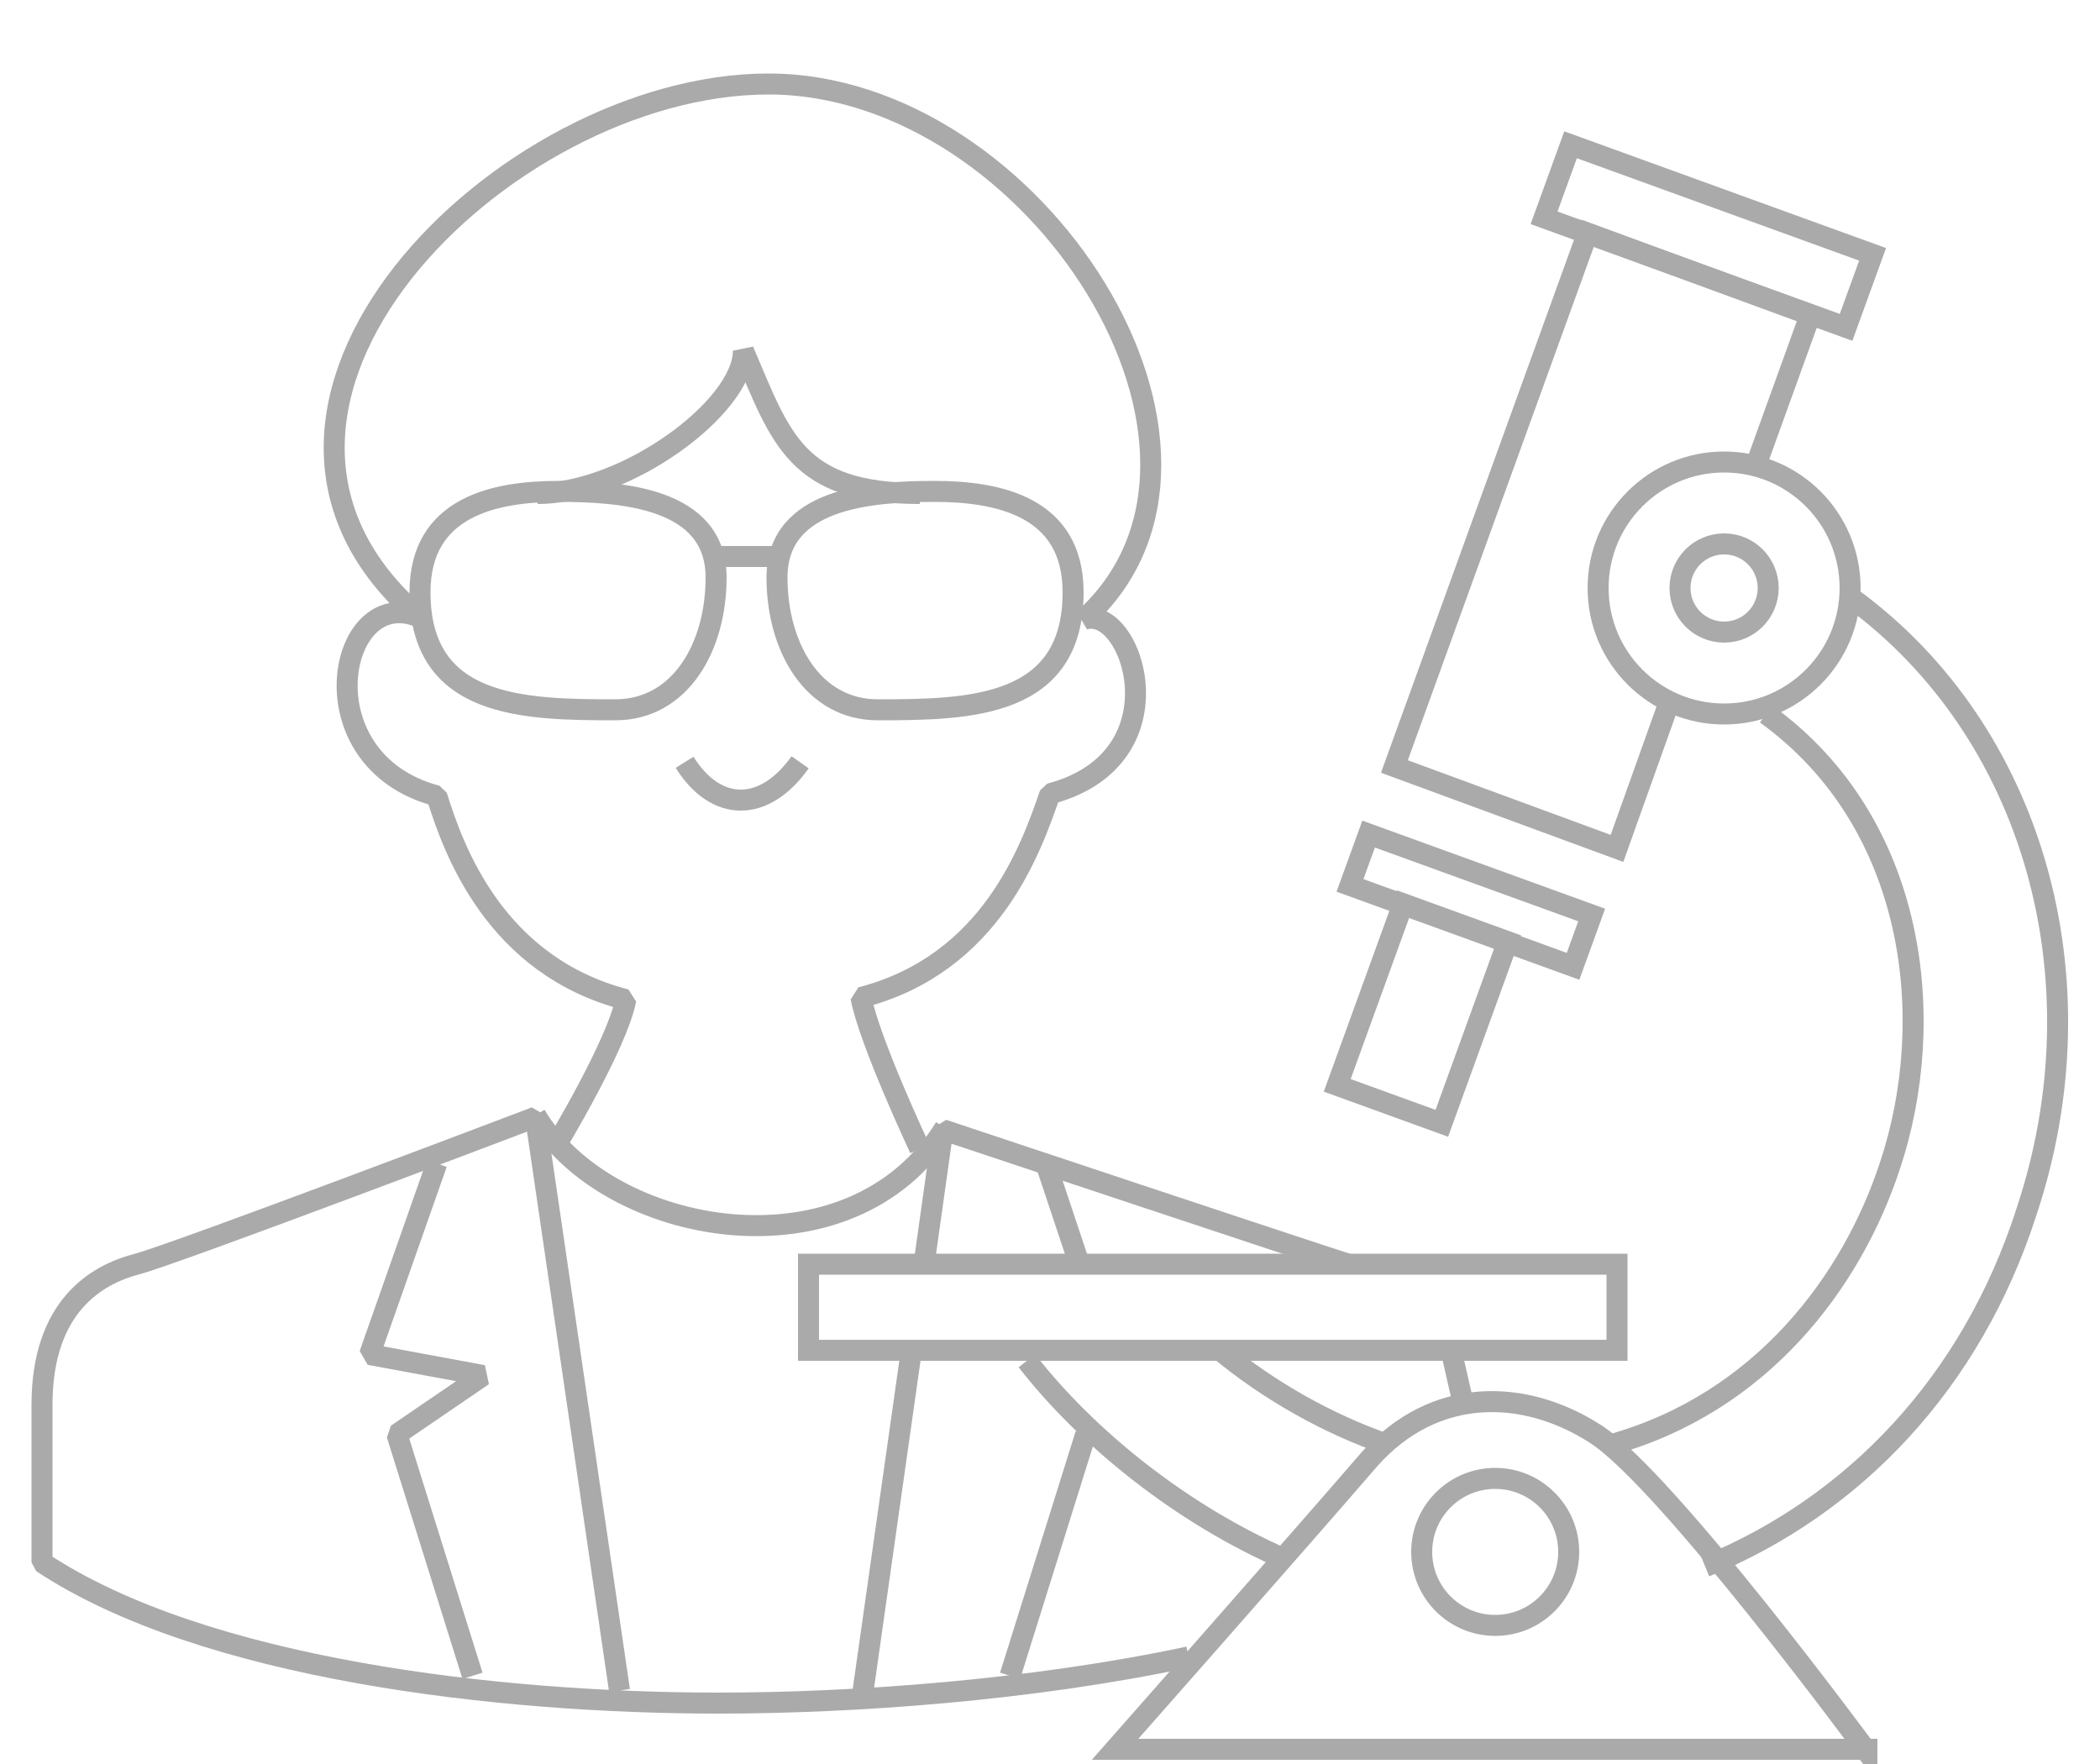 <?xml version="1.0" encoding="utf-8"?>
<!-- Generator: Adobe Illustrator 19.0.1, SVG Export Plug-In . SVG Version: 6.00 Build 0)  -->
<svg version="1.1" id="レイヤー_2" xmlns="http://www.w3.org/2000/svg" xmlns:xlink="http://www.w3.org/1999/xlink" x="0px"
	 y="0px" width="100px" height="84px" viewBox="0 0 100 84" style="enable-background:new 0 0 100 84;" xml:space="preserve">
<style type="text/css">
	.st0{fill:none;stroke:#AAAAAA;stroke-miterlimit:10;}
	.st1{fill:none;stroke:#AAAAAA;stroke-linejoin:bevel;stroke-miterlimit:10;}
</style>
<g>
	<rect x="73.7" y="9.4" transform="matrix(0.94 0.341 -0.341 0.94 8.716 -27.074)" class="st0" width="15.3" height="3.7"/>
	<polyline class="st0" points="79.5,33.4 77,40.4 66.4,36.5 75.6,11.1 86.2,15 83.6,22.2 	"/>
	
		<rect x="64.5" y="41.5" transform="matrix(-0.94 -0.341 0.341 -0.94 121.386 107.02)" class="st0" width="11.3" height="2.6"/>
	
		<rect x="65.1" y="43.7" transform="matrix(-0.94 -0.341 0.341 -0.94 114.951 116.768)" class="st0" width="5.3" height="9.2"/>
	<circle class="st0" cx="82.1" cy="28" r="6"/>
	<circle class="st0" cx="82.1" cy="28" r="2.1"/>
	<path class="st0" d="M61.3,74.3c-5.1-2.2-9.6-5.9-12.4-9.5"/>
	<path class="st0" d="M88.2,28.5c8.6,6.3,12,18.1,8.3,29.2c-2.6,8.1-8.2,14-15.3,16.9"/>
	<path class="st0" d="M76.7,68.8c7.2-2,11.5-7.8,13.3-13.3c2.3-6.9,1.3-16.3-5.9-21.5"/>
	<path class="st0" d="M58.1,64.3c2.3,1.9,5.1,3.5,8,4.5"/>
	<rect x="38.5" y="60.2" class="st0" width="38.5" height="4.1"/>
	<path class="st0" d="M88.9,83.4c0,0-9.5-12.9-12.9-15.1c-3.4-2.2-7.7-2.3-10.8,1.2c-3.1,3.6-12.1,13.8-12.1,13.8H88.9z"/>
	<circle class="st0" cx="71.2" cy="73.9" r="3.5"/>
	<path class="st0" d="M32.6,36.3c1.5,2.4,3.8,2.4,5.5,0"/>
	<path class="st1" d="M26.5,54.5c0,0,2.9-4.8,3.3-6.9c-6.2-1.6-8.2-7.1-9-9.7c-6.4-1.7-4.7-10.2-0.8-8.5C8.4,19.5,23.9,4,36.6,4
		s23.9,17.5,15,25.5c2.3-0.8,4.8,6.6-1.6,8.3c-0.9,2.6-2.8,8.1-9,9.7c0.4,2.1,2.8,7.2,2.8,7.2"/>
	<path class="st0" d="M34.1,27.5c0,3.3-1.7,6.3-4.8,6.3c-4.4,0-9.3-0.1-9.3-5.6c0-4.1,3.6-4.8,6.6-4.8S34.1,23.7,34.1,27.5z"/>
	<path class="st0" d="M37,27.5c0,3.3,1.7,6.3,4.8,6.3c4.4,0,9.3-0.1,9.3-5.6c0-4.1-3.6-4.8-6.6-4.8S37,23.7,37,27.5z"/>
	<path class="st1" d="M25.6,23.5c4.2,0,9.8-4.1,9.8-6.8c1.8,4.2,2.5,6.8,8.4,6.8"/>
	<line class="st0" x1="34" y1="26.5" x2="37.2" y2="26.5"/>
	<polyline class="st1" points="20.8,55.4 17.6,64.5 23,65.5 18.9,68.3 22.5,79.8 	"/>
	<path class="st1" d="M56.6,78.9c-7.5,1.6-16,2.2-22.4,2.2c-10.4,0-24.5-1.6-32.2-6.7c0,0,0-2.8,0-7.5s2.6-6.2,4.5-6.7s19-7,19-7
		l4,27.3"/>
	<path class="st1" d="M44,60.2l0.9-6.4c0,0,17.4,5.8,19.3,6.4"/>
	<path class="st1" d="M44,60.2"/>
	<path class="st1" d="M43.4,64.3"/>
	<line class="st1" x1="41.1" y1="80.5" x2="43.4" y2="64.3"/>
	<line class="st1" x1="51.7" y1="68.3" x2="48.1" y2="79.8"/>
	<line class="st1" x1="49.8" y1="55.4" x2="51.4" y2="60.2"/>
	<path class="st1" d="M25.5,53.1c3.4,5.8,15,7.9,19.5,0.6"/>
	<line class="st1" x1="69.1" y1="64.3" x2="69.6" y2="66.5"/>
</g>
<g>
</g>
<g>
</g>
<g>
</g>
<g>
</g>
<g>
</g>
<g>
</g>
<g>
</g>
<g>
</g>
<g>
</g>
<g>
</g>
<g>
</g>
<g>
</g>
<g>
</g>
<g>
</g>
<g>
</g>
</svg>
